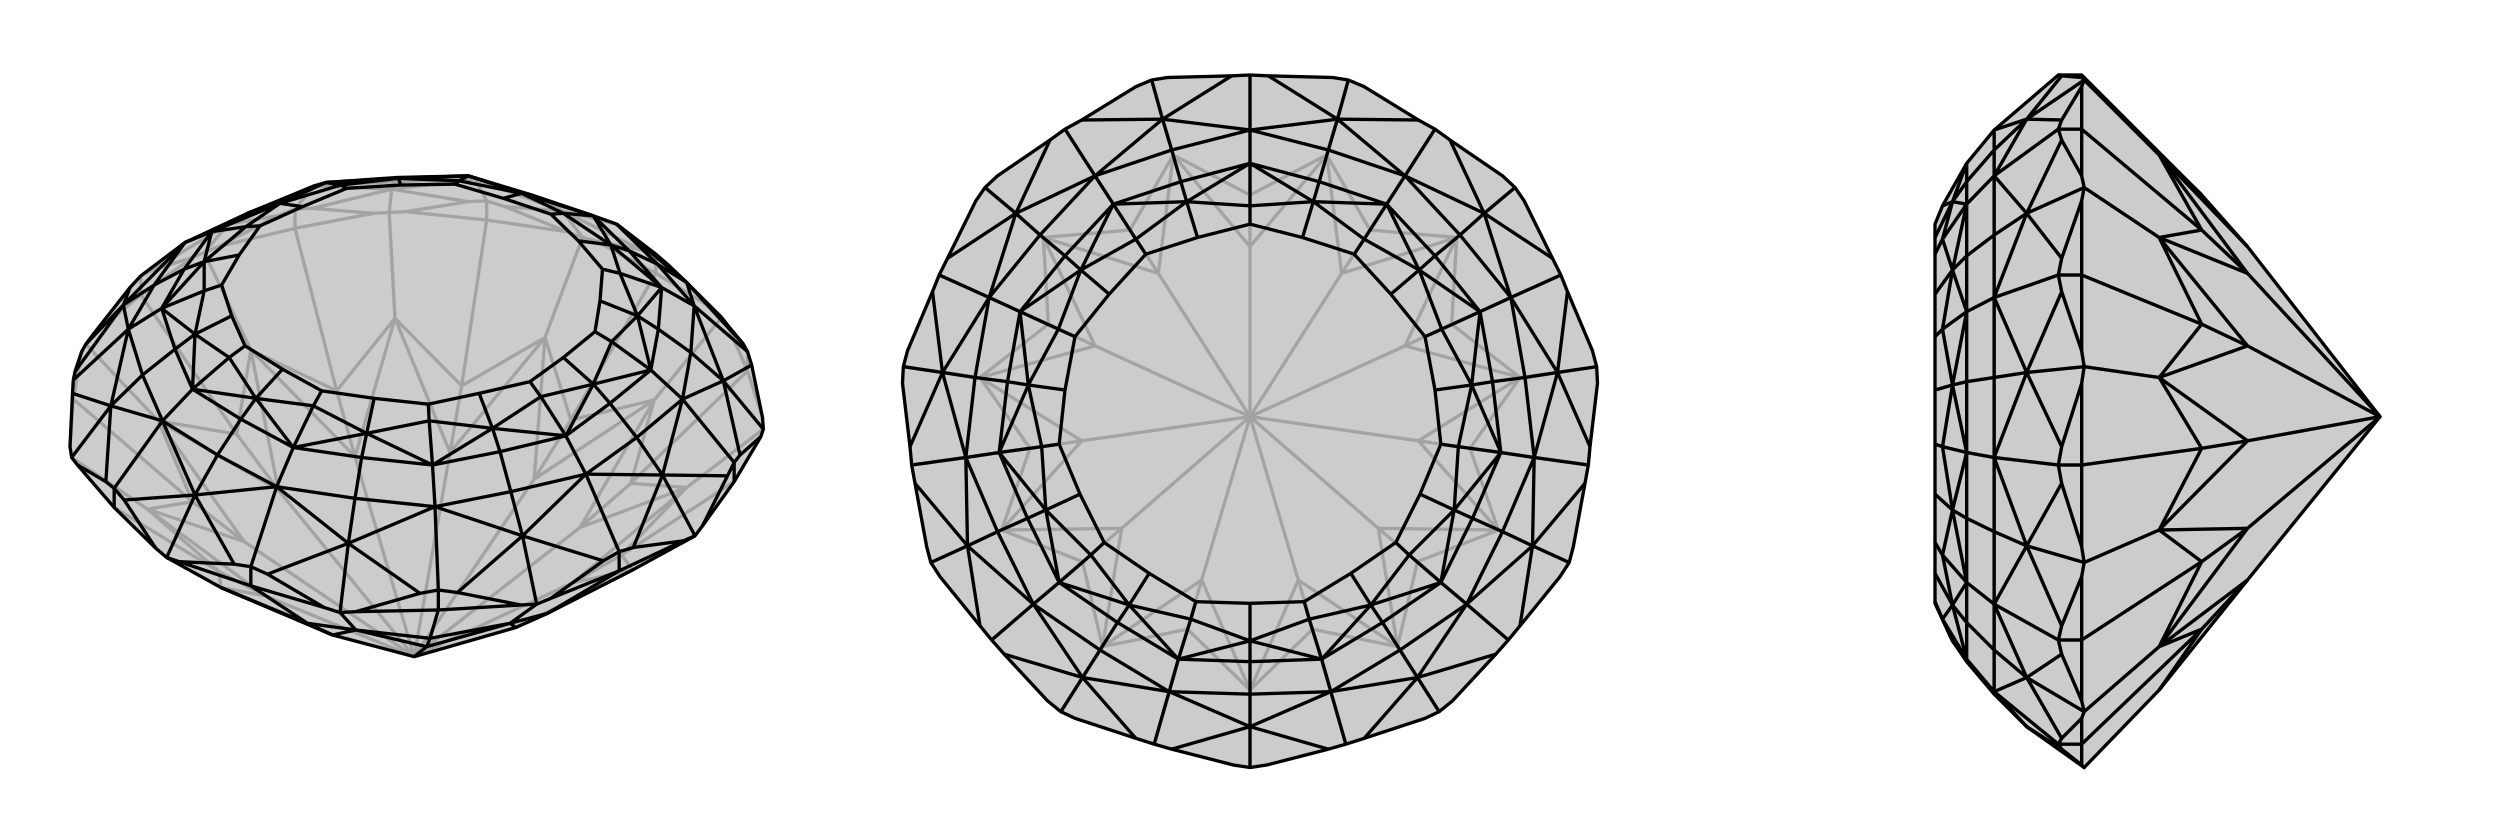 <svg xmlns="http://www.w3.org/2000/svg" viewBox="0 0 3000 1000">
    <g stroke="currentColor" stroke-width="4" fill="none" transform="translate(-3 -3)">
        <path fill="currentColor" stroke="none" fill-opacity=".2" d="M846,634L837,646L762,687L660,739L622,756L500,791L402,765L268,708L203,672L190,661L140,612L96,561L89,552L87,539L90,475L91,459L93,449L101,425L106,416L115,404L159,348L172,334L225,294L300,259L380,226L394,222L479,216L565,214L641,237L715,262L743,272L790,308L805,321L827,342L869,384L876,393L895,416L900,425L905,441L918,504L919,518L916,527L884,581z" />
<path stroke-opacity=".2" d="M884,581L749,669M827,588L919,518M900,448L760,583M788,483L869,384M790,331L688,507M657,408L702,288M587,267L557,466M477,385L470,258M357,277L407,472M304,423L248,306M172,357L287,524M193,508L106,416M140,612L266,689M91,482L234,605M180,614L89,552M172,357L234,312M91,482L101,425M900,448L876,393M790,331L718,292M587,267L490,257M357,277L265,299M172,357L115,404M172,357L172,334M91,482L87,539M91,482L91,459M900,448L918,504M900,448L900,425M790,331L858,373M790,331L790,308M587,267L683,281M587,267L587,244M357,277L451,259M357,277L357,254M268,708L266,689M762,687L749,669M827,588L760,583M749,669L827,588M749,669L691,702M788,483L688,507M788,483L760,583M760,583L699,636M557,466L657,408M688,507L657,408M688,507L644,578M477,385L407,472M557,466L477,385M557,466L543,546M304,423L287,524M407,472L304,423M407,472L429,551M193,508L234,605M193,508L287,524M287,524L337,591M266,689L180,614M266,689L321,718M234,605L180,614M234,605L296,653M268,708L321,718M762,687L691,702M762,687L622,756M827,588L699,636M827,588L691,702M500,791L691,702M788,483L644,578M788,483L699,636M500,791L699,636M657,408L543,546M657,408L644,578M500,791L644,578M477,385L429,551M477,385L543,546M500,791L543,546M304,423L337,591M304,423L429,551M500,791L429,551M193,508L296,653M193,508L337,591M500,791L337,591M180,614L321,718M180,614L296,653M500,791L321,718M500,791L296,653M858,373L869,384M858,373L805,321M718,292L702,288M718,292L773,303M248,306L234,312M234,312L186,327M470,258L451,259M451,259L378,253M248,306L265,299M265,299L336,262M248,306L277,272M702,288L683,281M683,281L609,251M702,288L678,256M470,258L490,257M490,257L565,245M470,258L473,230M773,303L790,308M773,303L678,256M172,334L186,327M186,327L277,272M357,254L336,262M336,262L277,272M357,254L378,253M378,253L473,230M357,254L380,226M565,245L587,244M473,230L565,245M587,244L609,251M678,256L609,251M587,244L573,218M678,256L743,272M277,272L225,294M277,272L380,226M277,272L300,259M473,230L380,226M473,230L573,218M473,230L476,221M678,256L573,218M678,256L660,244M743,272L660,244M380,226L476,221M476,221L573,218M476,221L479,216M573,218L660,244M660,244L641,237M573,218L565,214" />
<path d="M846,634L837,646L762,687L660,739L622,756L500,791L402,765L268,708L203,672L190,661L140,612L96,561L89,552L87,539L90,475L91,459L93,449L101,425L106,416L115,404L159,348L172,334L225,294L300,259L380,226L394,222L479,216L565,214L641,237L715,262L743,272L790,308L805,321L827,342L869,384L876,393L895,416L900,425L905,441L918,504L919,518L916,527L884,581z" />
<path d="M304,706L372,751M430,759L411,738M529,735L519,769M615,751L647,728M746,688L660,739M746,688L823,652M304,706L218,677M529,735L430,737M746,688L664,721M746,688L746,665M884,581L884,558M140,612L140,589M304,706L392,732M304,706L304,683M529,735L628,729M529,735L529,711M268,708L372,751M430,759L519,769M372,751L430,759M372,751L402,765M660,739L615,751M519,769L615,751M519,769L515,779M430,759L515,779M430,759L402,765M615,751L622,756M615,751L515,779M515,779L500,791M846,634L876,574M916,527L891,549M919,518L871,460M664,721L647,728M664,721L727,676M837,646L823,652M823,652L763,660M837,646L798,573M430,737L411,738M430,737L507,715M647,728L628,729M628,729L552,714M647,728L630,646M203,672L218,677M218,677L284,680M411,738L392,732M392,732L324,692M411,738L421,655M96,561L130,581M190,661L152,603M203,672L237,597M89,552L136,490M106,416L151,369M827,342L895,416M905,441L871,460M900,425L836,370M891,549L884,558M891,549L871,460M884,558L876,574M876,574L798,573M884,558L822,482M763,660L746,665M798,573L763,660M746,665L727,676M727,676L630,646M746,665L706,572M552,714L529,711M552,714L630,646M529,711L507,715M507,715L421,655M529,711L525,611M304,683L324,692M421,655L324,692M304,683L284,680M284,680L237,597M304,683L335,587M152,603L140,589M237,597L152,603M140,589L130,581M130,581L136,490M140,589L198,508M90,475L136,490M93,449L151,369M91,459L157,398M151,369L159,348M827,342L743,272M827,342L836,370M827,342L792,320M871,460L836,370M871,460L822,482M871,460L832,426M798,573L822,482M798,573L706,572M798,573L767,528M630,646L706,572M630,646L525,611M630,646L616,593M421,655L525,611M421,655L335,587M421,655L429,601M237,597L335,587M237,597L198,508M237,597L264,549M136,490L198,508M136,490L157,398M136,490L174,453M151,369L157,398M151,369L225,294M151,369L188,345M743,272L792,320M836,370L792,320M792,320L758,304M836,370L832,426M836,370L797,348M822,482L832,426M832,426L793,398M822,482L767,528M822,482L784,447M767,528L706,572M767,528L735,487M706,572L616,593M706,572L682,526M616,593L525,611M616,593L603,545M525,611L429,601M525,611L522,561M429,601L335,587M429,601L437,552M335,587L264,549M335,587L355,540M264,549L198,508M264,549L292,506M198,508L174,453M198,508L234,470M157,398L174,453M174,453L213,422M157,398L188,345M157,398L197,373M225,294L188,345M188,345L224,326M225,294L257,281M300,259L324,250M715,262L758,304M758,304L797,348M758,304L736,297M797,348L793,398M793,398L784,447M793,398L768,382M784,447L735,487M735,487L682,526M735,487L715,464M682,526L603,545M603,545L522,561M603,545L594,517M522,561L437,552M437,552L355,540M437,552L443,523M355,540L292,506M292,506L234,470M292,506L310,481M234,470L213,422M213,422L197,373M213,422L237,404M197,373L224,326M224,326L257,281M224,326L248,317M257,281L324,250M324,250L394,222M324,250L339,247M479,216L481,217M641,237L629,235M715,262L629,235M715,262L736,297M715,262L679,259M797,348L736,297M797,348L768,382M797,348L747,331M784,447L768,382M784,447L715,464M784,447L737,413M682,526L715,464M682,526L594,517M682,526L652,479M522,561L594,517M522,561L443,523M522,561L518,508M355,540L443,523M355,540L310,481M355,540L379,490M234,470L310,481M234,470L237,404M234,470L278,432M197,373L237,404M197,373L248,317M197,373L248,352M257,281L248,317M257,281L339,247M257,281L298,275M394,222L339,247M394,222L481,217M394,222L412,225M565,214L481,217M565,214L629,235M565,214L554,220M629,235L679,259M736,297L679,259M679,259L664,260M736,297L747,331M736,297L697,292M768,382L747,331M747,331L726,326M768,382L737,413M768,382L723,364M715,464L737,413M737,413L717,401M715,464L652,479M715,464L679,432M594,517L652,479M652,479L639,461M594,517L518,508M594,517L578,475M443,523L518,508M518,508L517,488M443,523L379,490M443,523L452,481M310,481L379,490M379,490L389,472M310,481L278,432M310,481L342,446M237,404L278,432M278,432L297,418M237,404L248,352M237,404L281,382M248,317L248,352M248,352L269,345M248,317L298,275M248,317L290,309M339,247L298,275M298,275L315,274M339,247L412,225M339,247L366,251M481,217L412,225M412,225L419,229M481,217L554,220M481,217L484,225M629,235L554,220M629,235L607,241M554,220L549,224M664,260L607,241M664,260L697,292M697,292L726,326M726,326L723,364M723,364L717,401M717,401L679,432M679,432L639,461M639,461L578,475M578,475L517,488M517,488L452,481M452,481L389,472M389,472L342,446M342,446L297,418M297,418L281,382M281,382L269,345M269,345L290,309M290,309L315,274M315,274L366,251M366,251L419,229M419,229L484,225M484,225L549,224M607,241L549,224" />
    </g>
    <g stroke="currentColor" stroke-width="4" fill="none" transform="translate(1000 0)">
        <path fill="currentColor" stroke="none" fill-opacity=".2" d="M618,96L637,104L702,144L722,155L740,168L803,211L818,225L829,241L863,310L873,330L881,350L911,421L916,440L917,460L908,536L906,558L902,580L888,656L883,675L872,692L824,751L810,768L795,785L743,841L727,854L710,862L637,886L615,893L594,899L520,918L500,921L480,918L406,899L385,893L363,886L290,862L273,854L257,841L205,785L190,768L176,751L128,692L117,675L112,656L98,580L94,558L92,536L83,460L84,440L89,421L119,350L127,330L137,310L171,241L182,225L197,211L260,168L278,155L298,144L363,104L382,96L401,93L478,91L500,90L522,91L599,93z" />
<path stroke-opacity=".2" d="M500,828L500,921M615,893L575,755M677,776L727,854M810,768L701,674M798,636L883,675M906,558L764,538M824,453L916,440M873,330L742,389M748,285L818,225M722,155L644,276M592,186L618,96M500,90L500,234M408,186L382,96M278,155L356,276M252,285L182,225M127,330L258,389M176,453L84,440M94,558L236,538M202,636L117,675M385,893L425,755M190,768L299,674M323,776L273,854M500,828L575,755M500,828L425,755M677,776L701,674M575,755L677,776M575,755L558,696M764,538L798,636M701,674L798,636M701,674L654,634M824,453L742,389M764,538L824,453M764,538L702,529M748,285L644,276M742,389L748,285M742,389L686,415M592,186L500,234M592,186L644,276M644,276L610,328M356,276L408,186M500,234L408,186M500,234L500,296M252,285L258,389M356,276L252,285M356,276L390,328M176,453L236,538M258,389L176,453M258,389L314,415M202,636L299,674M202,636L236,538M236,538L298,529M425,755L323,776M425,755L442,696M299,674L323,776M299,674L346,634M500,828L558,696M500,828L442,696M677,776L654,634M677,776L558,696M558,696L500,500M798,636L702,529M798,636L654,634M654,634L500,500M824,453L686,415M824,453L702,529M702,529L500,500M748,285L610,328M748,285L686,415M500,500L686,415M592,186L500,296M592,186L610,328M500,500L610,328M408,186L390,328M408,186L500,296M500,500L500,296M252,285L314,415M252,285L390,328M500,500L390,328M176,453L298,529M176,453L314,415M500,500L314,415M202,636L346,634M202,636L298,529M500,500L298,529M323,776L442,696M323,776L346,634M500,500L442,696M500,500L346,634" />
<path d="M618,96L637,104L702,144L722,155L740,168L803,211L818,225L829,241L863,310L873,330L881,350L911,421L916,440L917,460L908,536L906,558L902,580L888,656L883,675L872,692L824,751L810,768L795,785L743,841L727,854L710,862L637,886L615,893L594,899L520,918L500,921L480,918L406,899L385,893L363,886L290,862L273,854L257,841L205,785L190,768L176,751L128,692L117,675L112,656L98,580L94,558L92,536L83,460L84,440L89,421L119,350L127,330L137,310L171,241L182,225L197,211L260,168L278,155L298,144L363,104L382,96L401,93L478,91L500,90L522,91L599,93z" />
<path d="M618,96L605,143M818,225L781,256M916,440L869,447M883,675L839,655M727,854L701,813M500,921L500,872M273,854L299,813M117,675L161,655M84,440L131,447M382,96L395,143M182,225L219,256M478,91L395,143M522,91L605,143M500,90L500,156M605,143L702,144M740,168L781,256M722,155L686,211M863,310L781,256M881,350L869,447M873,330L813,357M869,447L908,536M902,580L839,655M906,558L841,549M824,751L839,655M795,785L701,813M810,768L760,725M701,813L637,886M594,899L500,872M615,893L597,830M500,872L406,899M363,886L299,813M385,893L403,830M205,785L299,813M176,751L161,655M190,768L240,725M161,655L98,580M92,536L131,447M94,558L159,549M119,350L131,447M137,310L219,256M127,330L187,357M219,256L260,168M395,143L298,144M278,155L314,211M395,143L500,156M605,143L500,156M605,143L686,211M605,143L594,180M781,256L686,211M781,256L813,357M781,256L752,282M869,447L813,357M869,447L841,549M869,447L830,453M839,655L841,549M839,655L760,725M839,655L803,638M701,813L760,725M701,813L597,830M701,813L680,780M500,872L597,830M500,872L403,830M500,872L500,833M299,813L403,830M299,813L240,725M299,813L320,780M161,655L240,725M161,655L159,549M161,655L197,638M131,447L159,549M131,447L187,357M131,447L170,453M219,256L187,357M219,256L314,211M219,256L248,282M395,143L314,211M395,143L406,180M500,156L406,180M500,156L594,180M500,156L500,196M686,211L594,180M594,180L583,218M686,211L752,282M686,211L664,245M813,357L752,282M752,282L722,307M813,357L830,453M813,357L776,374M830,453L841,549M830,453L791,458M841,549L803,638M841,549L801,543M803,638L760,725M803,638L767,622M760,725L680,780M760,725L729,699M680,780L597,830M680,780L659,747M597,830L500,833M597,830L586,791M500,833L403,830M500,833L500,794M403,830L320,780M403,830L414,791M240,725L320,780M320,780L341,747M240,725L197,638M240,725L271,699M159,549L197,638M197,638L233,622M159,549L170,453M159,549L199,543M187,357L170,453M170,453L209,458M187,357L248,282M187,357L224,374M248,282L314,211M248,282L278,307M314,211L406,180M406,180L417,218M314,211L336,245M417,218L500,196M500,196L583,218M583,218L664,245M583,218L576,242M664,245L722,307M722,307L776,374M722,307L703,324M776,374L791,458M791,458L801,543M791,458L766,462M801,543L767,622M767,622L729,699M767,622L745,612M729,699L659,747M659,747L586,791M659,747L645,726M586,791L500,794M500,794L414,791M500,794L500,769M414,791L341,747M341,747L271,699M341,747L355,726M271,699L233,622M233,622L199,543M233,622L255,612M199,543L209,458M209,458L224,374M209,458L234,462M224,374L278,307M278,307L336,245M278,307L297,324M417,218L336,245M417,218L424,242M500,196L424,242M500,196L576,242M500,196L500,247M664,245L576,242M664,245L703,324M664,245L637,287M776,374L703,324M776,374L766,462M776,374L730,395M801,543L766,462M801,543L745,612M801,543L750,536M729,699L745,612M729,699L645,726M729,699L691,666M586,791L645,726M586,791L500,769M586,791L571,743M414,791L500,769M414,791L355,726M414,791L429,743M271,699L355,726M271,699L255,612M271,699L309,666M199,543L255,612M199,543L234,462M199,543L250,536M224,374L234,462M224,374L297,324M224,374L270,395M336,245L297,324M336,245L424,242M336,245L363,287M424,242L500,247M576,242L500,247M500,247L500,269M576,242L637,287M576,242L563,285M703,324L637,287M637,287L625,305M703,324L730,395M703,324L669,353M766,462L730,395M730,395L710,404M766,462L750,536M766,462L722,468M745,612L750,536M750,536L729,533M745,612L691,666M745,612L704,593M645,726L691,666M691,666L675,651M645,726L571,743M645,726L621,688M500,769L571,743M571,743L565,722M500,769L429,743M500,769L500,724M355,726L429,743M429,743L435,722M355,726L309,666M355,726L379,688M255,612L309,666M309,666L325,651M255,612L250,536M255,612L296,593M234,462L250,536M250,536L271,533M234,462L270,395M234,462L278,468M297,324L270,395M270,395L290,404M297,324L363,287M297,324L331,353M424,242L363,287M424,242L437,285M363,287L375,305M500,269L437,285M500,269L563,285M563,285L625,305M625,305L669,353M669,353L710,404M710,404L722,468M722,468L729,533M729,533L704,593M704,593L675,651M675,651L621,688M621,688L565,722M565,722L500,724M500,724L435,722M435,722L379,688M379,688L325,651M325,651L296,593M296,593L271,533M271,533L278,468M278,468L290,404M290,404L331,353M331,353L375,305M437,285L375,305" />
    </g>
    <g stroke="currentColor" stroke-width="4" fill="none" transform="translate(2000 0)">
        <path fill="currentColor" stroke="none" fill-opacity=".2" d="M642,234L697,296L856,500L697,696L591,828L501,921L432,872L393,833L360,794L343,769L322,724L322,722L322,688L322,651L322,593L322,533L322,468L322,404L322,353L322,305L322,285L322,269L331,247L360,196L393,156L470,90L498,90z" />
<path stroke-opacity=".2" d="M591,186L501,96M498,155L642,276M591,285L501,225M498,330L642,389M591,453L501,440M498,558L642,538M591,636L501,675M498,893L642,755M498,768L642,674M591,776L501,854M498,558L498,460M498,768L498,692M498,893L498,862M498,90L498,93M498,155L498,211M498,330L498,421M498,558L498,656M498,558L470,558M498,768L498,841M498,768L470,768M498,893L498,918M498,893L470,893M498,155L498,104M498,155L470,155M498,330L498,241M498,330L470,330M591,828L642,755M642,276L591,186M642,234L591,186M591,285L642,389M642,276L591,285M642,276L697,328M591,453L642,538M642,389L591,453M642,389L697,415M591,636L642,674M591,636L642,538M642,538L697,529M642,755L591,776M642,755L697,696M642,674L591,776M642,674L697,634M591,186L697,328M591,186L697,296M591,285L697,415M591,285L697,328M856,500L697,328M591,453L697,529M591,453L697,415M856,500L697,415M591,636L697,634M591,636L697,529M856,500L697,529M591,776L697,696M591,776L697,634M856,500L697,634M498,93L501,96M498,93L474,91M501,854L498,862M498,862L474,886M501,921L498,918M498,918L474,899M501,675L498,692M498,692L474,751M501,854L498,841M498,841L474,785M501,854L432,813M501,440L498,460M498,460L474,536M501,675L498,656M498,656L474,580M501,675L432,655M501,225L498,241M498,241L474,310M501,440L498,421M498,421L474,350M501,440L432,447M501,96L498,104M498,104L474,144M501,96L432,143M501,225L498,211M498,211L474,168M501,225L432,256M474,91L470,90M474,91L432,143M474,899L470,893M432,872L474,899M470,893L474,886M474,886L432,813M470,893L393,830M470,768L474,785M474,785L432,813M470,768L474,751M474,751L432,655M470,768L393,725M470,558L474,580M432,655L474,580M470,558L474,536M474,536L432,447M470,558L393,549M470,330L474,350M474,350L432,447M470,330L474,310M474,310L432,256M470,330L393,357M474,168L470,155M432,256L474,168M470,155L474,144M432,143L474,144M470,155L393,211M432,143L393,156M432,872L393,830M432,813L393,830M432,813L393,725M432,813L393,780M432,655L393,725M432,655L393,549M432,655L393,638M432,447L393,549M432,447L393,357M432,447L393,453M432,256L393,357M432,256L393,211M432,256L393,282M432,143L393,211M432,143L393,180M393,156L393,180M393,833L393,830M393,830L393,780M393,830L360,791M393,725L393,780M393,780L360,747M393,725L393,638M393,725L360,699M393,549L393,638M393,638L360,622M393,549L393,453M393,549L360,543M393,357L393,453M393,453L360,458M393,357L393,282M393,357L360,374M393,282L393,211M393,282L360,307M393,211L393,180M393,180L360,218M393,211L360,245M360,218L360,196M360,794L360,791M360,791L360,747M360,747L360,699M360,747L343,726M360,699L360,622M360,622L360,543M360,622L343,612M360,543L360,458M360,458L360,374M360,458L343,462M360,374L360,307M360,307L360,245M360,307L343,324M360,218L360,245M360,218L343,242M360,196L343,242M360,791L343,769M360,791L343,726M360,791L331,743M360,699L343,726M360,699L343,612M360,699L331,666M360,543L343,612M360,543L343,462M360,543L331,536M360,374L343,462M360,374L343,324M360,374L331,395M360,245L343,324M360,245L343,242M360,245L331,287M343,242L331,247M343,769L331,743M343,726L331,743M331,743L322,722M343,726L331,666M343,726L322,688M343,612L331,666M331,666L322,651M343,612L331,536M343,612L322,593M343,462L331,536M331,536L322,533M343,462L331,395M343,462L322,468M343,324L331,395M331,395L322,404M343,324L331,287M343,324L322,353M343,242L331,287M343,242L322,285M331,287L322,305" />
<path d="M642,234L697,296L856,500L697,696L591,828L501,921L432,872L393,833L360,794L343,769L322,724L322,722L322,688L322,651L322,593L322,533L322,468L322,404L322,353L322,305L322,285L322,269L331,247L360,196L393,156L470,90L498,90z" />
<path d="M498,893L642,755M591,776L501,854M498,768L642,674M591,636L501,675M498,558L642,538M591,453L501,440M498,330L642,389M591,285L501,225M498,155L642,276M591,186L501,96M498,558L498,460M498,330L498,241M498,155L498,104M498,893L498,918M498,768L498,841M498,558L498,656M498,558L470,558M498,330L498,421M498,330L470,330M498,155L498,211M498,155L470,155M498,90L498,93M498,893L498,862M498,893L470,893M498,768L498,692M498,768L470,768M591,828L642,755M591,776L642,674M642,755L591,776M642,755L697,696M642,538L591,636M642,674L591,636M642,674L697,634M591,453L642,389M642,538L591,453M642,538L697,529M591,285L642,276M642,389L591,285M642,389L697,415M591,186L642,234M591,186L642,276M642,276L697,328M591,776L697,634M591,776L697,696M591,636L697,529M591,636L697,634M697,634L856,500M591,453L697,415M591,453L697,529M697,529L856,500M591,285L697,328M591,285L697,415M856,500L697,415M591,186L697,296M591,186L697,328M856,500L697,328M498,93L501,96M498,93L474,91M498,211L501,225M498,211L474,168M501,96L498,104M498,104L474,144M501,96L432,143M498,421L501,440M498,421L474,350M501,225L498,241M498,241L474,310M501,225L432,256M498,656L501,675M498,656L474,580M501,440L498,460M498,460L474,536M501,440L432,447M498,841L501,854M498,841L474,785M501,675L498,692M498,692L474,751M501,675L432,655M501,921L498,918M498,918L474,899M501,854L498,862M498,862L474,886M501,854L432,813M470,90L474,91M474,91L432,143M470,155L474,144M432,143L474,144M470,155L474,168M474,168L432,256M470,155L393,211M474,310L470,330M474,310L432,256M470,330L474,350M474,350L432,447M470,330L393,357M474,536L470,558M432,447L474,536M470,558L474,580M474,580L432,655M470,558L393,549M474,751L470,768M474,751L432,655M470,768L474,785M474,785L432,813M470,768L393,725M470,893L474,886M432,813L474,886M470,893L474,899M474,899L432,872M470,893L393,830M432,143L393,156M432,143L393,211M432,143L393,180M432,256L393,211M432,256L393,357M432,256L393,282M432,447L393,357M432,447L393,549M432,447L393,453M432,655L393,549M432,655L393,725M432,655L393,638M432,813L393,725M432,813L393,830M432,813L393,780M432,872L393,830M393,156L393,180M393,211L393,180M393,180L360,218M393,211L393,282M393,211L360,245M393,357L393,282M393,282L360,307M393,357L393,453M393,357L360,374M393,453L393,549M393,453L360,458M393,549L393,638M393,549L360,543M393,638L393,725M393,638L360,622M393,725L393,780M393,725L360,699M393,780L393,830M393,780L360,747M393,830L393,833M393,830L360,791M360,196L360,218M360,218L360,245M360,218L343,242M360,245L360,307M360,307L360,374M360,307L343,324M360,374L360,458M360,458L360,543M360,458L343,462M360,543L360,622M360,622L360,699M360,622L343,612M360,699L360,747M360,747L360,791M360,747L343,726M360,791L360,794M360,196L343,242M360,245L343,242M360,245L343,324M360,245L331,287M360,374L343,324M360,374L343,462M360,374L331,395M360,543L343,462M360,543L343,612M360,543L331,536M360,699L343,612M360,699L343,726M360,699L331,666M360,791L343,726M360,791L343,769M360,791L331,743M343,242L331,247M343,242L331,287M343,242L322,285M343,324L331,287M331,287L322,305M343,324L331,395M343,324L322,353M343,462L331,395M331,395L322,404M343,462L331,536M343,462L322,468M343,612L331,536M331,536L322,533M343,612L331,666M343,612L322,593M343,726L331,666M331,666L322,651M343,726L331,743M343,726L322,688M343,769L331,743M331,743L322,722" />
    </g>
</svg>
